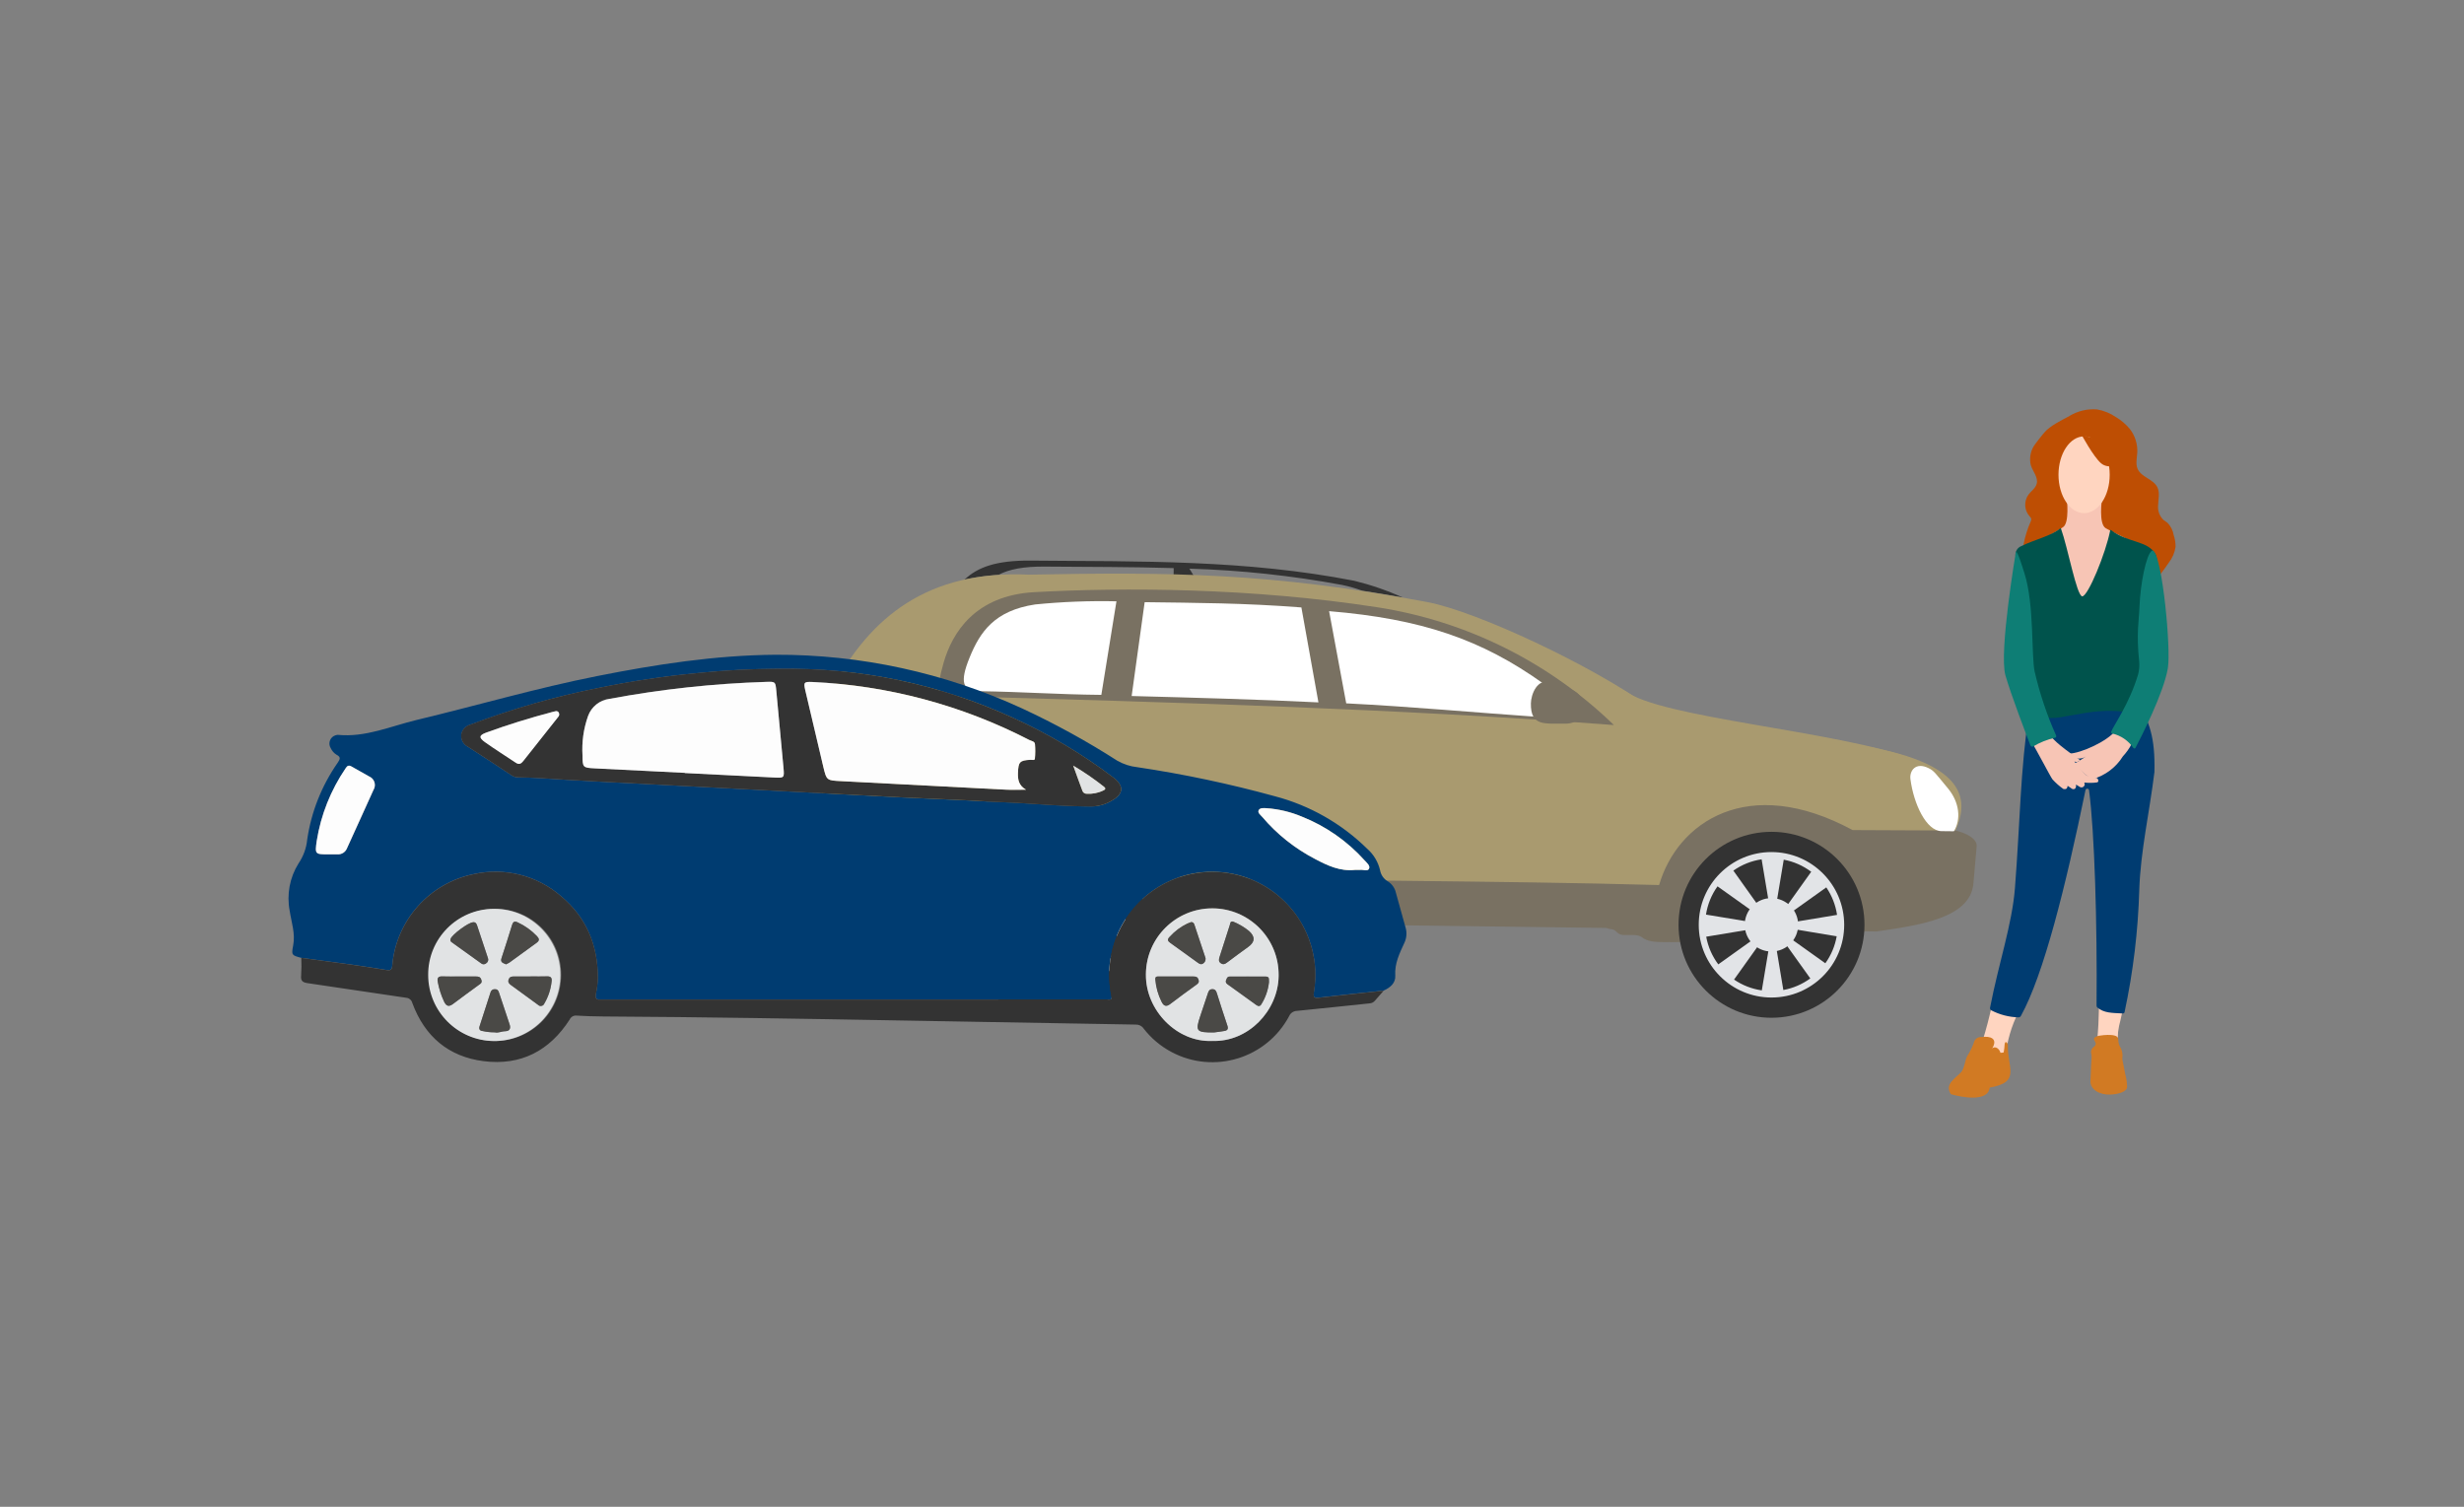<?xml version="1.0" encoding="UTF-8"?>
<svg id="XL" xmlns="http://www.w3.org/2000/svg" viewBox="0 0 538 329">
  <rect x="0" y="0" width="538" height="329" fill="#808080" stroke="none"/>
  <defs>
    <style>
      .cls-1 {
        fill: #f7c5b5;
      }

      .cls-2 {
        fill: #00534c;
      }

      .cls-3 {
        fill: #003c71;
      }

      .cls-4, .cls-5 {
        fill: #fff;
      }

      .cls-6 {
        fill: #ffd5c0;
      }

      .cls-7 {
        fill: #e2e4e7;
      }

      .cls-8 {
        fill: #fdfdfd;
      }

      .cls-9, .cls-10 {
        fill: #333;
      }

      .cls-11 {
        fill: #be4e03;
      }

      .cls-12 {
        fill: #d17a23;
      }

      .cls-13 {
        fill: #e1e3e4;
      }

      .cls-14 {
        fill: #0e7e75;
      }

      .cls-15 {
        fill: #4a4946;
      }

      .cls-16, .cls-17 {
        fill: #797162;
      }

      .cls-17, .cls-18, .cls-10, .cls-5 {
        fill-rule: evenodd;
      }

      .cls-18 {
        fill: #a99a6f;
      }
    </style>
  </defs>
  <g id="Group_87" data-name="Group 87">
    <path id="Path_325" data-name="Path 325" class="cls-10" d="M306.3,130.47c-3.41-1.55-6.96-2.77-10.6-3.66-23.73-4.62-46.44-4.2-70.68-4.41-7.45-.06-11.55,1.42-14.42,4.15,2.44-.53,4.91-.87,7.4-1.03,2.3-1.22,5.44-1.85,10.13-1.81,9.58,.08,18.9,.05,28.14,.33l-.03,2.17,4.75,.06-1.29-2.11c11.21,.33,22.38,1.52,33.41,3.57,1.47,.31,2.91,.73,4.32,1.24,2.87,.45,5.83,.94,8.87,1.49Z"/>
    <path id="Path_326" data-name="Path 326" class="cls-17" d="M426.98,181.34c1.87,.45,4.78,1.58,4.61,3.5l-.71,8.09c-.67,7.6-12.03,9.12-21.19,10.45l-41.28-.54v.09c0,.62-.21,3.31,.97,3.05-3.47-.85-8.59,.58-10.91-1.36-.76-.63-2.47-.44-3.84-.46-1.64-.02-1.57-1.1-2.61-1.25-.45-.05-.88-.15-1.31-.3l-86.36-1.12c-.43,.14-.87,.23-1.32,.27-1.05,.12-1.01,1.2-2.64,1.17-1.37-.02-3.07-.26-3.85,.36-1.49,1.18-40.14-3.28-47-3.64l-20.35-7.65c-7.58-1.51-14.41-16.39-6.48-16.12,11.43-4.53,19.68-9.86,31.1-14.39l154.05,5.54,59.12,14.33Z"/>
    <path id="Path_327" data-name="Path 327" class="cls-16" d="M246.81,203.83c.64-.3,1.33-.46,2.03-.47h2.23c-.02-1.31-.02-2.04-.02-3.73-.01-11.67-9.48-21.12-21.15-21.11-11.52,0-20.91,9.25-21.11,20.77,.53,.1,1.03,.29,1.5,.55,.47,.26,.95,.5,1.44,.73,2.95,1.08,6.01,1.82,9.13,2.2,1.69,.21,3.38,.39,5.07,.55,3.93,.39,7.85,.58,11.8,.58,3.02,0,6.05-.07,9.08-.06Z"/>
    <path id="Path_328" data-name="Path 328" class="cls-16" d="M372.77,205.34c2.95,0,5.89,.08,8.84-.02,3.01-.1,6.02-.32,9.03-.39,4.01-.09,8.04-.1,12.06-.24,.88-.74,1.98-1.16,3.13-1.18,.38,0,.77,.02,1.18,.06-.03-1.46-.03-2.17-.03-3.96-.02-11.67-9.49-21.12-21.16-21.1-11.65,.02-21.09,9.45-21.1,21.1,0,2.22,0,3.95-.05,6.06,2.69-.25,5.39-.37,8.1-.35Z"/>
    <path id="Path_329" data-name="Path 329" class="cls-18" d="M426.98,181.34c2.7-6.06,2.81-13.73-16.77-17.84-12.86-2.7-37.83-6.03-50.83-9.66-11.75-8.45-36.81-20.32-47.73-22.38-34.02-6.42-56.1-6.58-86.95-5.99-22.05-1.03-34.59,9.2-42.82,24.54-2.08,4.29-2.86,12.65-2.35,25.07,10.99,.72,21.17,1.65,30.53,2.62,17.37-10.23,37.91-1.77,42.73,13.71,37.22,1.03,72.24,.81,109.47,1.83,3.96-13.65,19.33-24.38,42.25-12l22.46,.1Z"/>
    <path id="Path_330" data-name="Path 330" class="cls-5" d="M426.61,181.51c1.61-2.58,1.26-6.32-1.3-9.39-2.76-3.32-2.99-3.8-4.21-4.4-2.85-1.42-4.2,.6-3.97,2.38,.7,5.41,3.45,11.33,6.79,11.37l2.69,.03Z"/>
    <path id="Path_331" data-name="Path 331" class="cls-18" d="M360.12,155.96c3.76,3.36,32.72,3.5,57.91,9.84-16.84-6.26-55.85-9.05-63.22-14.99,.38,1.8,4.19,4.15,5.31,5.16Z"/>
    <path id="Path_332" data-name="Path 332" class="cls-17" d="M352.39,158.31c-47.98-3.64-96.63-4.95-145.23-6.36-2.03-.2-2.94-.98-1.12-7.28,1.88-6.5,6.86-14.68,19.83-15.38,19.48-1.06,47.29-.97,74.84,3.3,19.48,3.01,37.53,12,51.68,25.72Z"/>
    <path id="Path_333" data-name="Path 333" class="cls-5" d="M290.2,133.43l3.74,20.14c14.3,.72,27.89,1.99,42.18,2.98-2.52,.17,4.1-5.11,.9-7.27-13.56-9.69-26.67-14.16-46.82-15.84Z"/>
    <path id="Path_334" data-name="Path 334" class="cls-5" d="M284.15,132.63c-12.5-.98-23.19-1-34.22-1.15l-2.84,20.49c12.57,.33,28.17,.75,40.78,1.39-1.25-7.03-2.46-13.7-3.72-20.73Z"/>
    <path id="Path_335" data-name="Path 335" class="cls-5" d="M243.77,131.29l-3.3,20.43c-9.91-.1-16.49-.65-26.83-.81-3.45-.05-4.14-1.94-1.93-7.35,2.27-5.57,5.41-10.23,14.29-11.58,5.9-.59,11.84-.82,17.77-.69Z"/>
    <path id="Path_336" data-name="Path 336" class="cls-17" d="M338.67,148.99c-3.03-1.02-4.38,2.63-4.41,4.59-.07,5.09,3.04,4.36,7.57,4.42,2.25,.03,4.49-1.56,4.13-3.47-.68-3.75-2.34-3.87-7.3-5.53Z"/>
    <path id="Path_337" data-name="Path 337" class="cls-9" d="M229.91,181.62c-11.21,.01-20.29,9.12-20.27,20.33,.01,11.21,9.12,20.29,20.33,20.27,11.2-.01,20.27-9.1,20.27-20.3,0-11.22-9.11-20.31-20.33-20.3h0Z"/>
    <path id="Path_338" data-name="Path 338" class="cls-9" d="M229.91,186.37c-8.59,0-15.54,6.98-15.54,15.57s6.98,15.54,15.57,15.54c8.58,0,15.54-6.97,15.54-15.56,0-8.59-6.98-15.55-15.57-15.55Z"/>
    <path id="Path_339" data-name="Path 339" class="cls-7" d="M229.91,186.04c-8.77,.01-15.87,7.13-15.86,15.9s7.13,15.87,15.9,15.86c8.77-.01,15.87-7.12,15.86-15.89-.02-8.77-7.13-15.87-15.9-15.87Zm14.32,13.72l-9.47,1.57c.07,.29,.1,.59,.1,.89,0,.22-.03,.44-.07,.65l9.38,1.56c-.37,2.12-1.22,4.14-2.48,5.89l-7.64-5.45c-.3,.44-.67,.82-1.09,1.14l5.44,7.62c-1.75,1.27-3.76,2.14-5.89,2.53l-1.54-9.24c-.3,.07-.62,.1-.93,.1-.23,0-.45-.02-.68-.06l-1.56,9.28c-2.17-.31-4.25-1.12-6.06-2.36l5.53-7.75c-.45-.31-.84-.7-1.15-1.15l-7.81,5.58c-1.34-1.78-2.24-3.85-2.64-6.04l9.64-1.6c-.02-.24-.06-.46-.06-.69,0-.31,.04-.62,.1-.93l-9.73-1.61c.34-2.23,1.21-4.34,2.52-6.17l8.13,5.79c.31-.42,.69-.79,1.13-1.08l-5.81-8.14c1.83-1.29,3.95-2.14,6.17-2.47l1.64,9.86c.21-.04,.43-.06,.64-.07,.3,0,.6,.04,.89,.1l1.64-9.82c2.18,.41,4.23,1.31,6,2.64l-5.71,8c.41,.3,.77,.66,1.06,1.07l7.94-5.66c1.23,1.8,2.04,3.85,2.36,6.01Z"/>
    <path id="Path_340" data-name="Path 340" class="cls-7" d="M229.92,196.09c-3.22,0-5.83,2.62-5.83,5.84,0,3.22,2.62,5.83,5.84,5.83,3.22,0,5.83-2.61,5.83-5.83,0-3.22-2.61-5.83-5.83-5.83h0Z"/>
    <path id="Path_341" data-name="Path 341" class="cls-9" d="M386.77,181.62c-11.21,.02-20.29,9.12-20.27,20.33,.02,11.21,9.12,20.29,20.33,20.27,11.2-.02,20.27-9.1,20.27-20.3,0-11.22-9.11-20.31-20.33-20.3h0Z"/>
    <path id="Path_342" data-name="Path 342" class="cls-9" d="M386.78,186.37c-8.59,0-15.54,6.98-15.54,15.57,0,8.59,6.98,15.54,15.57,15.54,8.58,0,15.54-6.97,15.54-15.56,0-8.59-6.98-15.55-15.57-15.55Z"/>
    <path id="Path_343" data-name="Path 343" class="cls-7" d="M386.77,186.04c-8.77,.01-15.87,7.13-15.86,15.9s7.13,15.87,15.9,15.86c8.77-.01,15.87-7.12,15.86-15.89-.02-8.77-7.13-15.87-15.9-15.87Zm14.32,13.72l-9.47,1.57c.06,.29,.1,.59,.1,.89,0,.22-.03,.44-.07,.65l9.38,1.56c-.37,2.12-1.22,4.14-2.48,5.89l-7.64-5.45c-.3,.44-.67,.82-1.09,1.14l5.45,7.62c-1.75,1.27-3.76,2.14-5.89,2.53l-1.54-9.24c-.3,.07-.62,.1-.93,.1-.23,0-.46-.02-.68-.06l-1.55,9.28c-2.17-.31-4.25-1.12-6.06-2.36l5.53-7.75c-.45-.31-.84-.7-1.16-1.15l-7.81,5.58c-1.34-1.78-2.24-3.85-2.64-6.04l9.64-1.6c-.02-.24-.06-.46-.06-.69,0-.31,.04-.62,.1-.93l-9.73-1.61c.35-2.23,1.21-4.34,2.52-6.17l8.13,5.79c.31-.42,.69-.79,1.13-1.08l-5.8-8.14c1.83-1.29,3.95-2.14,6.17-2.47l1.65,9.87c.21-.04,.43-.06,.65-.07,.3,0,.6,.04,.89,.1l1.64-9.82c2.18,.41,4.23,1.31,6,2.64l-5.71,8c.41,.3,.77,.66,1.06,1.07l7.94-5.66c1.23,1.8,2.03,3.85,2.35,6Z"/>
    <path id="Path_344" data-name="Path 344" class="cls-7" d="M386.78,196.09c-3.22,0-5.83,2.62-5.83,5.84s2.62,5.83,5.84,5.83c3.22,0,5.83-2.61,5.83-5.83,0-3.22-2.61-5.83-5.83-5.83h0Z"/>
    <path id="Path_345" data-name="Path 345" class="cls-4" d="M179.91,165.76l3.46-.07c1.91-.02,3.44-1.58,3.42-3.48s-1.58-3.44-3.48-3.42h-3.09c-.17,2.11-.27,4.44-.3,6.97Z"/>
    <g id="woman-standing-1">
      <path id="hair" class="cls-11" d="M451.89,90.8c1.79-1.07,3.87-1.57,5.96-1.41,1.51,.26,2.94,.84,4.2,1.71,1.15,.69,2.17,1.57,3.02,2.6,1.12,1.47,1.69,3.29,1.59,5.14-.07,1.2-.4,2.47,.09,3.57,.81,1.8,3.41,2.19,4.29,3.96,.6,1.21,.21,2.64,.17,3.99-.11,1.18,.32,2.35,1.18,3.17,.28,.23,.6,.4,.88,.63,.7,.73,1.17,1.65,1.34,2.65,.28,.84,.42,1.73,.41,2.61-.19,1.26-.7,2.45-1.49,3.45-1.03,1.52-2.14,2.98-3.33,4.38-.52-.2-.34-1.08-.79-1.41-.19-.1-.4-.17-.62-.21-.52-.23-.95-.64-1.2-1.15-1.05-1.62-2-3.31-2.85-5.04-7.75,1.67-15.52,3.24-23.31,4.69-.13-3.51,.53-7,1.94-10.22,.12-.2,.16-.43,.14-.66-.07-.2-.2-.38-.36-.51-1.17-1.32-1.28-3.27-.27-4.71,.6-.82,1.57-1.42,1.82-2.4,.37-1.41-.86-2.68-1.29-4.07-.33-1.4-.1-2.87,.62-4.1,.15-.31,2.42-3.2,2.44-3.12,0-.01-.07,.07-.09,.08,1.26-1.47,3.81-2.69,5.51-3.6h.01Z"/>
      <path id="neck" class="cls-1" d="M451.28,108.93s7.52,.31,7.67,.08c0,0-.79,5.36,.82,6.32,1.36,.81,10.05,4.96,10.05,4.96l-15.19,10.15s-14.35-10-14.29-10c1.47,.02,9.36-4.83,10.13-5.35,1.43-.96,.81-6.16,.81-6.16Z"/>
      <ellipse id="face" class="cls-6" cx="455.05" cy="103.66" rx="5.59" ry="8.38"/>
      <path id="bangs" class="cls-11" d="M454.88,94.94c.75,.65,3.08,.46,4.26,1.75s1.58,4.66,2.37,4.63c1.44-.05-1.1,1.26-2.77-.18s-4.26-6.25-4.26-6.25c0,0-1.27-1.39,.4,.05Z"/>
      <path id="ankle-right" class="cls-6" d="M458.26,217.93c.04,1.81,.02,3.74-.09,5.77-.06,1.19-.15,2.33-.26,3.44l4.56,.26c-.07-.69-.07-1.38,0-2.07,.11-.87,.28-1.74,.52-2.58,.16-.69,.38-1.69,.6-2.93l-5.33-1.89Z"/>
      <path id="ankle-left" class="cls-6" d="M434.93,219.47c-.28,1.28-.59,2.6-.95,3.96-.33,1.26-.68,2.46-1.03,3.61,.98,1.97,2.77,3.42,4.91,3.96,.31-3.54,1.31-6.99,2.93-10.16l-5.85-1.38Z"/>
      <path id="shoe-right" class="cls-12" d="M457.2,226.79c.08-.32,.55-.65,2.15-.78,2.24-.18,2.91,.2,3.1,.6,.16,.35-.03,.74,.26,1.55,.13,.29,.27,.58,.43,.86,.27,.64,.36,1.34,.26,2.02-.01,.16,0,.33,.04,.49,.27,1.2,.45,2.29,.62,3.13,.24,.85,.37,1.74,.38,2.62,0,1.13-2,1.65-3.67,1.71-2.35,.09-4.43-1.1-4.33-3.01,.06-1.17,.02-.95,.09-2.07,.05-.85,.05-1.7,.13-2.55,.03-.26,.04-.52,.02-.77-.06-.28-.1-.57-.12-.86,0-.36,.14-.7,.38-.96,.23-.24,.55-.37,.63-.72,.13-.55-.45-.87-.35-1.28Z"/>
      <path id="shoe-left" class="cls-12" d="M430.95,227.74c.13-.82,.88-1.4,1.71-1.3,1.92-.29,3.64,.31,2.32,2.48,.71-.66,1.65,.17,1.8,.95,.24,0,.48-.03,.71-.08,.11-.59,.18-1.18,.21-1.77,.1-.86,.64-.43,.71,.15-.16,4.9,2.95,8.12-3.97,9.3-.39,3.26-6.24,2.09-8.47,1.44-1.5-2.24,1.05-3.46,2.31-4.9,.68-.98,.72-2.25,1.2-3.33,.59-.92,1.08-1.9,1.47-2.93Z"/>
      <path id="pants" class="cls-3" d="M443.02,155.71c-1.9,12.21-1.95,24-3.07,38.21-.63,7.97-3.53,16.27-5.43,26.09-.05,.22,.05,.45,.23,.57,1.85,.97,3.89,1.5,5.98,1.55,.21,0,.41-.11,.51-.29,4.98-9,9.79-28.3,14.11-49.31,.03-.21,.23-.36,.44-.33,.18,.03,.32,.17,.34,.36,1.2,9,1.8,29.08,1.64,47.02,0,.17,.07,.32,.2,.43,1.49,1.18,3.06,1.15,5.55,1.27,.17,0,.32-.1,.36-.27,1.89-8.8,2.96-17.75,3.22-26.74,.27-8.42,2.22-16.83,3.31-25.72,.17-7.6-1.08-10.98-3.91-15.7l-23.48,2.87Z"/>
      <path id="hand-right" class="cls-1" d="M461.94,159.48c-1.59,2.23-7.5,5.02-10.23,5.07,.51,1.27,2.72,1.37,3.77,.61-.9,.6-1.81,1.17-2.74,1.72l3.7,3.15c.12,.13,.31,.16,.47,.08,2.75-.78,5.1-2.55,6.61-4.97,1.48-1.59,2.52-3.54,3.02-5.66-1-1.01-2.35-1.6-3.77-1.66-.21,.58-.49,1.14-.83,1.66Z"/>
      <path id="hand-left" class="cls-1" d="M447.36,160.07l-3.91,1.75c1.08,1.6,4.2,7.71,4.7,8.35,.71,.78,1.5,1.48,2.36,2.09,.77,.16,.85-.2,.95-.68l1,.68c.65,.23,.93-.33,.81-.96l.96,.58c.36,.14,.76-.03,.9-.39,.08-.21,.06-.44-.06-.63,.91,.1,1.83,.1,2.74-.02,.18,0,.33-.14,.35-.32,.01-.25-.13-.63-.44-.68-.72-.05-1.42-.22-2.08-.5-1.03-.91-1.93-1.95-2.71-3.09l.51,.19c.16-.07,.45-.28,.75-.45-2.98-2.14-6-4.26-6.84-5.92Z"/>
      <path id="torso" class="cls-2" d="M450,115.4c1.53,4.28,3.41,14.66,4.64,14.81h.01c1.26-.03,5.12-9.38,6.1-14.42,.01-.07,.08-.11,.14-.07,3.7,2.85,8.03,2.25,9.75,5.27,2.1,3.68-4.52,34.87-5.42,34.68-9.49-2.03-18.34,3.45-19.59-.18-2.83-8.17-4.74-25.41-5.57-34.26-.04-.78,.37-1.51,1.05-1.89,3.25-1.61,6.72-2.27,8.78-4.01,.05-.04,.09,0,.11,.06Z"/>
      <path id="sleeve-right" class="cls-14" d="M469.83,120.28c.1-.08,.24-.08,.35,0,1.99,1.57,3.87,21.42,3.16,25.62-.93,5.49-5.94,15.24-7.06,17.37-.07,.14-.24,.19-.38,.12-.04-.02-.07-.05-.1-.09-1.09-1.6-2.75-2.73-4.63-3.15-.15-.03-.25-.18-.22-.33h0s0-.03,.01-.04c.59-1.5,3.95-6.06,5.88-12.51,.23-.88,.32-1.8,.25-2.71-.67-6.4-.06-8.95,.05-11.95,.2-5.37,1.49-11.46,2.68-12.34Z"/>
      <path id="sleeve-left" class="cls-14" d="M440.16,120.47s-3.73,21.9-2.29,26.98c1.19,4.17,4.65,13.22,5.44,15.25,.09,.24,.38,.43,.59,.3,1.5-.9,3.12-1.55,4.83-1.94,.2-.02,.29-.28,.21-.47-2.01-4.48-3.57-9.14-4.68-13.92-.77-3.49-.05-14.65-2.24-21.52-.4-1.26-1.5-4.87-1.85-4.68Z"/>
    </g>
    <g id="ni3ZLY.tif">
      <path id="Path_346" data-name="Path 346" class="cls-3" d="M65.77,209.14c-2.06-.56-2.17-.58-1.76-2.69,.51-2.64-.38-5.07-.76-7.59-.68-3.55,0-7.23,1.91-10.3,1.07-1.56,1.74-3.37,1.92-5.26,.88-6.02,3.15-11.74,6.63-16.73,.49-.74,.83-1.25-.23-1.78-.55-.34-.99-.84-1.26-1.43-.56-.89-.29-2.06,.6-2.62,.25-.15,.53-.25,.81-.28,.05,0,.09-.01,.14-.01,6.04,.59,11.52-1.89,17.19-3.25,13.16-3.15,26.16-6.96,39.44-9.59,12.84-2.55,25.78-4.55,38.91-4.65,18.61-.07,37.02,3.94,53.91,11.74,7.16,3.33,14.09,7.13,20.73,11.39,1.35,.77,2.84,1.26,4.39,1.42,10.12,1.51,20.14,3.63,30,6.34,7.63,2,14.6,5.97,20.22,11.51,1.38,1.22,2.35,2.85,2.77,4.65,.18,1.02,.79,1.9,1.68,2.42,.91,.56,1.56,1.47,1.78,2.51,.69,2.52,1.39,5.04,2.1,7.55,.34,1.11,.25,2.3-.24,3.35-1.05,2.28-2.17,4.5-2,7.18,.1,1.62-1.11,2.63-2.55,3.27-4.55,.49-9.11,.95-13.65,1.48-1.63,.19-1.78,.15-1.52-1.5,1.89-12.29-6.53-23.78-18.82-25.67s-23.78,6.53-25.67,18.82c-.36,2.31-.35,4.66,.02,6.97,.35,2.14,.62,1.83-1.54,1.83-36.33,.01-72.67,.01-109,0-.28-.01-.55-.01-.83,0-1.01,.1-1.14-.39-.98-1.25,.25-1.12,.39-2.25,.43-3.39,.02-7.17-2.49-13.27-8.05-17.92-5.23-4.53-12.29-6.32-19.04-4.82-9.72,1.98-16.97,10.13-17.81,20.01-.05,.76-.35,1.08-1.13,.95-2.62-.42-5.24-.84-7.87-1.21-3.63-.5-7.26-.97-10.88-1.46Zm104.24-63.11c-5.87,.01-11.74,.32-17.57,.92-7.29,.68-14.55,1.77-21.72,3.25-9.54,1.89-18.9,4.57-27.99,8.02-1.06,.27-1.85,1.14-2.02,2.22-.09,1.08,.48,2.11,1.45,2.6,3.17,2.03,6.3,4.11,9.45,6.18,.4,.31,.89,.48,1.39,.51,3.53,.03,7.05,.31,10.57,.53,5.17,.32,10.34,.56,15.52,.83l21.29,1.11c5.22,.27,10.44,.55,15.65,.82,7.05,.37,14.1,.75,21.15,1.1,6.36,.32,12.74,.54,19.1,.92,2.02,.12,4.03,.15,6.05,.28,5.35,.33,10.7,.76,16.07,.77,1.57-.04,3.1-.5,4.43-1.32,2.55-1.46,2.61-3.22,.26-5-6.77-5.13-14.1-9.49-21.83-13-16.05-7.39-33.57-11.05-51.24-10.73Zm-98.24,40.51h1.93c.9,.05,1.73-.48,2.07-1.32,1.94-4.25,3.89-8.49,5.79-12.76,.59-.95,.29-2.19-.66-2.78-.09-.05-.18-.1-.27-.14-1.26-.75-2.57-1.41-3.83-2.16-.63-.38-.96-.2-1.32,.36-3.25,4.75-5.4,10.15-6.31,15.83-.42,2.97-.39,2.97,2.61,2.97Zm224.07,3.39c.39,.02,.78,.02,1.17,0,.66-.07,1.62,.36,1.91-.24,.32-.68-.49-1.3-.96-1.83-3.78-4.22-8.49-7.5-13.76-9.58-2.42-1.01-4.98-1.62-7.59-1.81-.62-.04-1.47-.13-1.77,.42s.41,1.04,.77,1.47c3.21,3.79,7.14,6.92,11.55,9.2,2.68,1.42,5.43,2.73,8.68,2.38Z"/>
      <path id="Path_347" data-name="Path 347" class="cls-9" d="M65.77,209.14c3.62,.49,7.26,.96,10.88,1.47,2.63,.37,5.25,.79,7.87,1.21,.78,.13,1.08-.19,1.13-.95,.84-9.88,8.09-18.03,17.81-20.01,6.75-1.5,13.81,.29,19.04,4.82,5.56,4.65,8.07,10.74,8.05,17.92-.04,1.14-.18,2.28-.43,3.39-.16,.86-.03,1.36,.98,1.25,.28-.01,.55-.01,.83,0,36.33,0,72.67,0,109,0,2.16,0,1.89,.31,1.54-1.83-1.95-12.28,6.42-23.81,18.69-25.76,12.28-1.95,23.81,6.42,25.76,18.69,.37,2.3,.37,4.65,.02,6.96-.26,1.65-.12,1.69,1.52,1.5,4.55-.53,9.1-.99,13.65-1.48-.63,.72-1.27,1.44-1.9,2.17-.29,.35-.72,.57-1.17,.59-5.3,.54-10.59,1.13-15.89,1.64-.73,.03-1.38,.47-1.67,1.14-4.94,9.26-16.45,12.77-25.71,7.83-2.36-1.26-4.43-3-6.07-5.12-.38-.56-1.02-.88-1.7-.86-17.04-.28-34.08-.58-51.12-.89-21.72-.39-43.45-.76-65.18-.88-1.93-.01-3.86-.07-5.78-.19-.63-.08-1.25,.26-1.52,.84-4.4,6.87-10.7,10.13-18.8,9.11-7.68-.97-12.87-5.41-15.56-12.67-.15-.66-.72-1.14-1.39-1.18-7.13-1.03-14.25-2.13-21.38-3.17-1.05-.15-1.66-.39-1.52-1.66,.08-1.29,.1-2.58,.04-3.86Zm198.87,18.14c8,.29,14.41-6.67,14.54-14.12,.19-8-6.15-14.64-14.15-14.82s-14.64,6.15-14.82,14.15c0,.1,0,.2,0,.3-.07,7.83,6.77,14.82,14.44,14.5Zm-156.6-28.84c-7.97,.03-14.41,6.51-14.38,14.48s6.51,14.41,14.48,14.38c7.97-.03,14.41-6.51,14.38-14.48,0-.01,0-.03,0-.04,0-7.92-6.43-14.35-14.35-14.34-.04,0-.08,0-.12,0h0Z"/>
      <path id="Path_348" data-name="Path 348" class="cls-9" d="M170.01,146.03c17.67-.32,35.18,3.35,51.24,10.73,7.74,3.51,15.06,7.87,21.84,13,2.34,1.78,2.28,3.54-.26,5-1.33,.83-2.86,1.28-4.43,1.32-5.37,0-10.72-.43-16.07-.77-2.01-.12-4.03-.16-6.05-.28-6.36-.39-12.73-.61-19.1-.92-7.05-.35-14.1-.73-21.15-1.1-5.22-.27-10.44-.55-15.66-.82-7.1-.37-14.19-.74-21.29-1.11-5.17-.27-10.35-.51-15.52-.83-3.52-.22-7.04-.49-10.58-.53-.5-.03-.99-.2-1.39-.51-3.14-2.07-6.28-4.15-9.45-6.18-.97-.49-1.54-1.52-1.45-2.6,.17-1.08,.96-1.95,2.02-2.22,9.09-3.45,18.45-6.13,27.99-8.02,7.17-1.48,14.43-2.56,21.72-3.25,5.84-.6,11.7-.91,17.57-.92Zm54.03,26.4c-1.65-.95-1.83-2.26-1.77-3.75,.09-2.31,.37-2.66,2.72-2.79,.34-.02,.92,.19,.97-.24,.11-1.05,.11-2.11,.02-3.16-.05-.65-.79-.7-1.25-.93-14.69-7.59-30.85-11.91-47.37-12.66-1.81-.08-1.94,.07-1.53,1.83,1.3,5.53,2.6,11.06,3.91,16.59,.74,3.11,.75,3.07,3.99,3.23,11.97,.61,23.94,1.25,35.92,1.86,1.34,.07,2.7,.01,4.39,.01h0Zm-74.51-3.68v.02l19.53,.98c2.18,.11,2.2,.08,2-2.15-.51-5.57-1.04-11.14-1.56-16.71-.2-2.09-.19-2.09-2.26-2.02-11.47,.36-22.9,1.6-34.18,3.71-2.13,.27-3.92,1.71-4.66,3.72-.99,2.77-1.4,5.71-1.22,8.65,0,2.6,.08,2.68,2.68,2.8,6.56,.33,13.12,.66,19.67,.98h0Zm-28.28-13.45c-.22,.05-.45,.1-.67,.15-4.87,1.29-9.69,2.77-14.42,4.5-1.56,.57-1.67,1.09-.27,2.09,2.2,1.57,4.5,3,6.74,4.5,.71,.47,1.16,.2,1.62-.39,1.69-2.17,3.41-4.32,5.12-6.47,.83-1.04,1.65-2.09,2.48-3.13,.28-.27,.32-.69,.12-1.01-.16-.24-.45-.34-.72-.25h0Zm113.07,11.86c.76,2.09,1.38,3.83,2.03,5.56,.15,.35,.49,.58,.86,.59,1.28,.09,2.57-.17,3.72-.73,.47-.21,.52-.5,.11-.8-2.14-1.69-4.39-3.24-6.73-4.63h0Z"/>
      <path id="Path_349" data-name="Path 349" class="cls-8" d="M71.77,186.54c-2.99,0-3.04,0-2.61-2.97,.91-5.68,3.07-11.08,6.31-15.83,.36-.56,.69-.74,1.32-.36,1.26,.75,2.57,1.41,3.83,2.16,1.03,.44,1.5,1.62,1.07,2.65-.04,.09-.09,.18-.14,.27-1.91,4.26-3.86,8.51-5.79,12.76-.33,.84-1.16,1.37-2.07,1.32-.64,0-1.28,0-1.92,0Z"/>
      <path id="Path_350" data-name="Path 350" class="cls-8" d="M295.84,189.94c-3.25,.35-6-.96-8.69-2.38-4.41-2.29-8.34-5.41-11.55-9.2-.36-.43-1.08-.91-.77-1.47s1.16-.46,1.77-.42c2.61,.19,5.18,.8,7.59,1.81,5.27,2.09,9.98,5.37,13.76,9.58,.47,.53,1.28,1.15,.96,1.83-.29,.61-1.25,.17-1.91,.24-.39,.02-.78,.02-1.16,0Z"/>
      <path id="Path_351" data-name="Path 351" class="cls-13" d="M264.64,227.28c-7.66,.32-14.51-6.68-14.44-14.5,.02-8,6.53-14.47,14.53-14.45,8,.02,14.47,6.53,14.45,14.53,0,.1,0,.2,0,.3-.12,7.45-6.54,14.41-14.54,14.12Zm.45-1.86c.55-.08,1.42-.17,2.27-.32,.66-.12,.88-.45,.63-1.17-.8-2.33-1.53-4.68-2.28-7.03-.16-.5-.34-.93-1-.92s-.83,.45-.99,.94c-.55,1.65-1.1,3.29-1.65,4.94-1.1,3.31-.88,3.59,3.02,3.57h0Zm4.09-24.22c-.6-.05-.55,.45-.65,.75-.77,2.34-1.52,4.69-2.26,7.04-.15,.49-.24,.97,.31,1.33,.53,.35,.9,.16,1.35-.18,1.53-1.16,3.08-2.28,4.63-3.41q2.23-1.62,.13-3.48c-1.06-.86-2.24-1.55-3.51-2.05h0Zm-9.19,.16c-.18,.07-.48,.18-.77,.31-1.45,.7-2.74,1.67-3.82,2.86-.6,.61-.45,.93,.17,1.37,1.98,1.39,3.94,2.82,5.9,4.24,.43,.32,.82,.57,1.34,.13,.41-.32,.54-.88,.32-1.36-.77-2.3-1.54-4.6-2.3-6.9-.12-.36-.22-.72-.84-.67h0Zm-3.06,11.85h0c-1.28,0-2.56-.01-3.84,0-.45,0-.9-.07-.83,.7,.14,1.68,.61,3.32,1.37,4.83,.47,.94,1.02,1.14,1.91,.46,1.85-1.41,3.73-2.78,5.61-4.14,.45-.32,.75-.56,.52-1.2s-.66-.65-1.18-.65c-1.19,.01-2.38,0-3.57,0h0Zm20.14,1.31c-.07-.55,.22-1.29-.65-1.31-2.66-.03-5.31,0-7.96,0-.47,0-.58,.35-.72,.69-.2,.33-.1,.75,.23,.96,2.11,1.52,4.22,3.04,6.33,4.56,.43,.31,.83,.35,1.13-.21,.88-1.43,1.44-3.03,1.63-4.7h0Z"/>
      <path id="Path_352" data-name="Path 352" class="cls-13" d="M108.04,198.44c7.97,.07,14.37,6.58,14.31,14.55-.07,7.97-6.58,14.37-14.55,14.31-7.92-.07-14.31-6.51-14.31-14.43-.05-7.92,6.34-14.38,14.26-14.43,.1,0,.19,0,.29,0Zm.01,26.96c.72,.2,1.45-.23,2.23-.24,1.04-.01,1.26-.64,.99-1.48-.76-2.35-1.57-4.68-2.34-7.02-.15-.45-.37-.69-.88-.67-.42-.04-.82,.23-.93,.64-.79,2.48-1.59,4.96-2.4,7.43-.21,.64,.06,1.02,.67,1.06,.87,.2,1.76,.29,2.66,.28h0Zm-4.77-24.03c-1.02,.03-4.58,2.69-4.88,3.61-.12,.26-.04,.56,.2,.72,2.15,1.55,4.31,3.1,6.47,4.64,.33,.28,.82,.26,1.13-.05,.36-.23,.51-.68,.35-1.08-.8-2.39-1.59-4.77-2.38-7.17-.15-.44-.38-.74-.89-.68h0Zm7.21,9.18c.25-.11,.49-.23,.72-.37,1.99-1.44,3.97-2.91,5.97-4.34,.68-.49,.56-.91,.06-1.44-1.2-1.26-2.63-2.28-4.21-3.01-.68-.33-1-.12-1.21,.53-.76,2.44-1.51,4.88-2.32,7.3-.32,.97,.4,1.04,.98,1.33h0Zm-10.24,2.66h0c-1.24,0-2.48,.03-3.71-.02-.93-.04-1.11,.43-.96,1.2,.27,1.48,.73,2.93,1.37,4.29,.52,1.07,1.08,1.19,2,.49,1.82-1.38,3.67-2.72,5.52-4.07,.4-.29,.85-.46,.62-1.17s-.69-.73-1.27-.72c-1.18,0-2.38,0-3.57,0h0Zm15.61-.02v.02c-1.19,0-2.38,0-3.57,0-.53,0-.99,.04-1.21,.64-.24,.62,.1,.95,.53,1.26,1.96,1.43,3.92,2.83,5.87,4.28,.31,.34,.83,.36,1.16,.05,.09-.08,.16-.19,.21-.3,.89-1.5,1.43-3.17,1.61-4.9,.09-.77-.23-1.08-1.01-1.05-1.2,.04-2.39,0-3.58,0h0Z"/>
      <path id="Path_353" data-name="Path 353" class="cls-8" d="M224.04,172.43c-1.7,0-3.05,.06-4.39-.01-11.97-.61-23.94-1.26-35.92-1.86-3.24-.16-3.25-.12-3.99-3.23-1.31-5.53-2.61-11.06-3.91-16.59-.41-1.76-.28-1.91,1.53-1.83,16.52,.75,32.68,5.07,47.37,12.66,.46,.23,1.2,.28,1.25,.93,.09,1.05,.08,2.11-.02,3.16-.05,.43-.63,.22-.97,.24-2.35,.12-2.63,.48-2.72,2.79-.06,1.49,.12,2.8,1.77,3.75Z"/>
      <path id="Path_354" data-name="Path 354" class="cls-8" d="M149.54,168.75l-19.67-.98c-2.6-.13-2.67-.21-2.68-2.8-.18-2.94,.23-5.88,1.22-8.65,.73-2.01,2.53-3.45,4.66-3.72,11.28-2.11,22.71-3.35,34.18-3.71,2.07-.07,2.07-.07,2.26,2.02,.52,5.57,1.05,11.14,1.56,16.71,.2,2.22,.18,2.25-2,2.15-6.51-.32-13.02-.64-19.53-.98v-.04Z"/>
      <path id="Path_355" data-name="Path 355" class="cls-8" d="M121.26,155.3c.27-.09,.57,.01,.72,.25,.21,.32,.16,.74-.12,1.01-.83,1.04-1.65,2.09-2.48,3.13-1.71,2.15-3.43,4.3-5.12,6.47-.46,.59-.91,.86-1.62,.39-2.25-1.51-4.54-2.94-6.74-4.5-1.4-1-1.3-1.52,.27-2.09,4.73-1.73,9.55-3.21,14.42-4.5,.22-.07,.45-.11,.67-.16Z"/>
      <path id="Path_356" data-name="Path 356" class="cls-13" d="M234.32,167.16c2.35,1.39,4.6,2.93,6.73,4.62,.41,.31,.36,.6-.11,.8-1.15,.57-2.44,.82-3.72,.73-.38-.01-.72-.25-.86-.59-.66-1.73-1.27-3.47-2.03-5.56Z"/>
      <path id="Path_357" data-name="Path 357" class="cls-15" d="M265.09,225.42c-3.9,.03-4.12-.26-3.02-3.56,.55-1.65,1.1-3.29,1.65-4.94,.16-.49,.33-.94,.99-.94s.84,.42,1,.92c.75,2.35,1.48,4.7,2.28,7.03,.25,.72,.02,1.05-.63,1.17-.84,.15-1.71,.25-2.26,.32Z"/>
      <path id="Path_358" data-name="Path 358" class="cls-15" d="M269.18,201.21c1.27,.5,2.45,1.19,3.51,2.05q2.11,1.86-.13,3.48c-1.55,1.12-3.1,2.25-4.63,3.41-.44,.34-.82,.53-1.35,.18-.55-.36-.47-.85-.31-1.34,.74-2.35,1.49-4.7,2.26-7.04,.1-.3,.05-.8,.65-.74Z"/>
      <path id="Path_359" data-name="Path 359" class="cls-15" d="M259.99,201.36c.62-.05,.72,.31,.84,.67,.76,2.3,1.53,4.6,2.3,6.9,.22,.47,.09,1.03-.32,1.36-.52,.44-.9,.18-1.34-.13-1.96-1.43-3.92-2.85-5.9-4.25-.62-.44-.77-.76-.17-1.37,1.08-1.19,2.37-2.16,3.82-2.86,.3-.13,.6-.24,.77-.31Z"/>
      <path id="Path_360" data-name="Path 360" class="cls-15" d="M256.93,213.21h3.56c.52,0,.95,0,1.18,.65s-.07,.88-.52,1.2c-1.89,1.36-3.77,2.72-5.61,4.14-.89,.69-1.44,.48-1.91-.46-.76-1.51-1.22-3.15-1.37-4.83-.07-.77,.38-.7,.83-.7,1.28-.01,2.56,0,3.84,0h0Z"/>
      <path id="Path_361" data-name="Path 361" class="cls-15" d="M277.07,214.53c-.19,1.67-.75,3.27-1.63,4.7-.3,.55-.7,.52-1.13,.21-2.11-1.52-4.22-3.04-6.33-4.56-.32-.2-.43-.63-.23-.95,.14-.35,.25-.69,.72-.69,2.66,0,5.31-.03,7.96,0,.86,.01,.58,.75,.65,1.3Z"/>
      <path id="Path_362" data-name="Path 362" class="cls-15" d="M108.05,225.4c-.89,.01-1.79-.09-2.66-.28-.61-.04-.88-.42-.67-1.06,.81-2.48,1.61-4.95,2.4-7.43,.12-.41,.51-.68,.93-.64,.5-.03,.73,.21,.88,.67,.77,2.34,1.58,4.68,2.34,7.02,.27,.84,.05,1.47-.99,1.48-.78,0-1.51,.44-2.23,.24Z"/>
      <path id="Path_363" data-name="Path 363" class="cls-15" d="M103.28,201.37c.51-.06,.74,.24,.88,.68,.79,2.39,1.58,4.78,2.38,7.17,.15,.4,0,.85-.35,1.08-.3,.31-.8,.33-1.13,.05-2.16-1.54-4.31-3.09-6.47-4.64-.24-.16-.32-.47-.2-.72,.3-.92,3.86-3.58,4.89-3.61Z"/>
      <path id="Path_364" data-name="Path 364" class="cls-15" d="M110.48,210.55c-.58-.29-1.3-.37-.98-1.33,.81-2.42,1.55-4.86,2.32-7.3,.2-.65,.52-.86,1.21-.53,1.58,.73,3.01,1.75,4.21,3.01,.5,.53,.62,.95-.06,1.44-2,1.43-3.98,2.9-5.97,4.34-.23,.14-.47,.27-.72,.38Z"/>
      <path id="Path_365" data-name="Path 365" class="cls-15" d="M100.25,213.21c1.19,0,2.38,.01,3.58,0,.58,0,1.04,.01,1.27,.72s-.22,.87-.62,1.17c-1.85,1.35-3.7,2.69-5.52,4.07-.92,.7-1.49,.59-2-.49-.64-1.37-1.1-2.81-1.37-4.29-.15-.77,.02-1.23,.96-1.2,1.24,.05,2.48,.01,3.71,.01h-.01Z"/>
      <path id="Path_366" data-name="Path 366" class="cls-15" d="M115.86,213.19c1.19,0,2.38,.03,3.57-.01,.78-.03,1.1,.28,1.01,1.05-.17,1.73-.72,3.4-1.61,4.9-.17,.42-.64,.63-1.07,.46-.12-.05-.22-.12-.31-.21-1.94-1.44-3.9-2.85-5.86-4.28-.42-.31-.77-.64-.53-1.26,.23-.6,.68-.65,1.22-.64,1.19,.01,2.38,0,3.57,0h0Z"/>
    </g>
  </g>
</svg>
